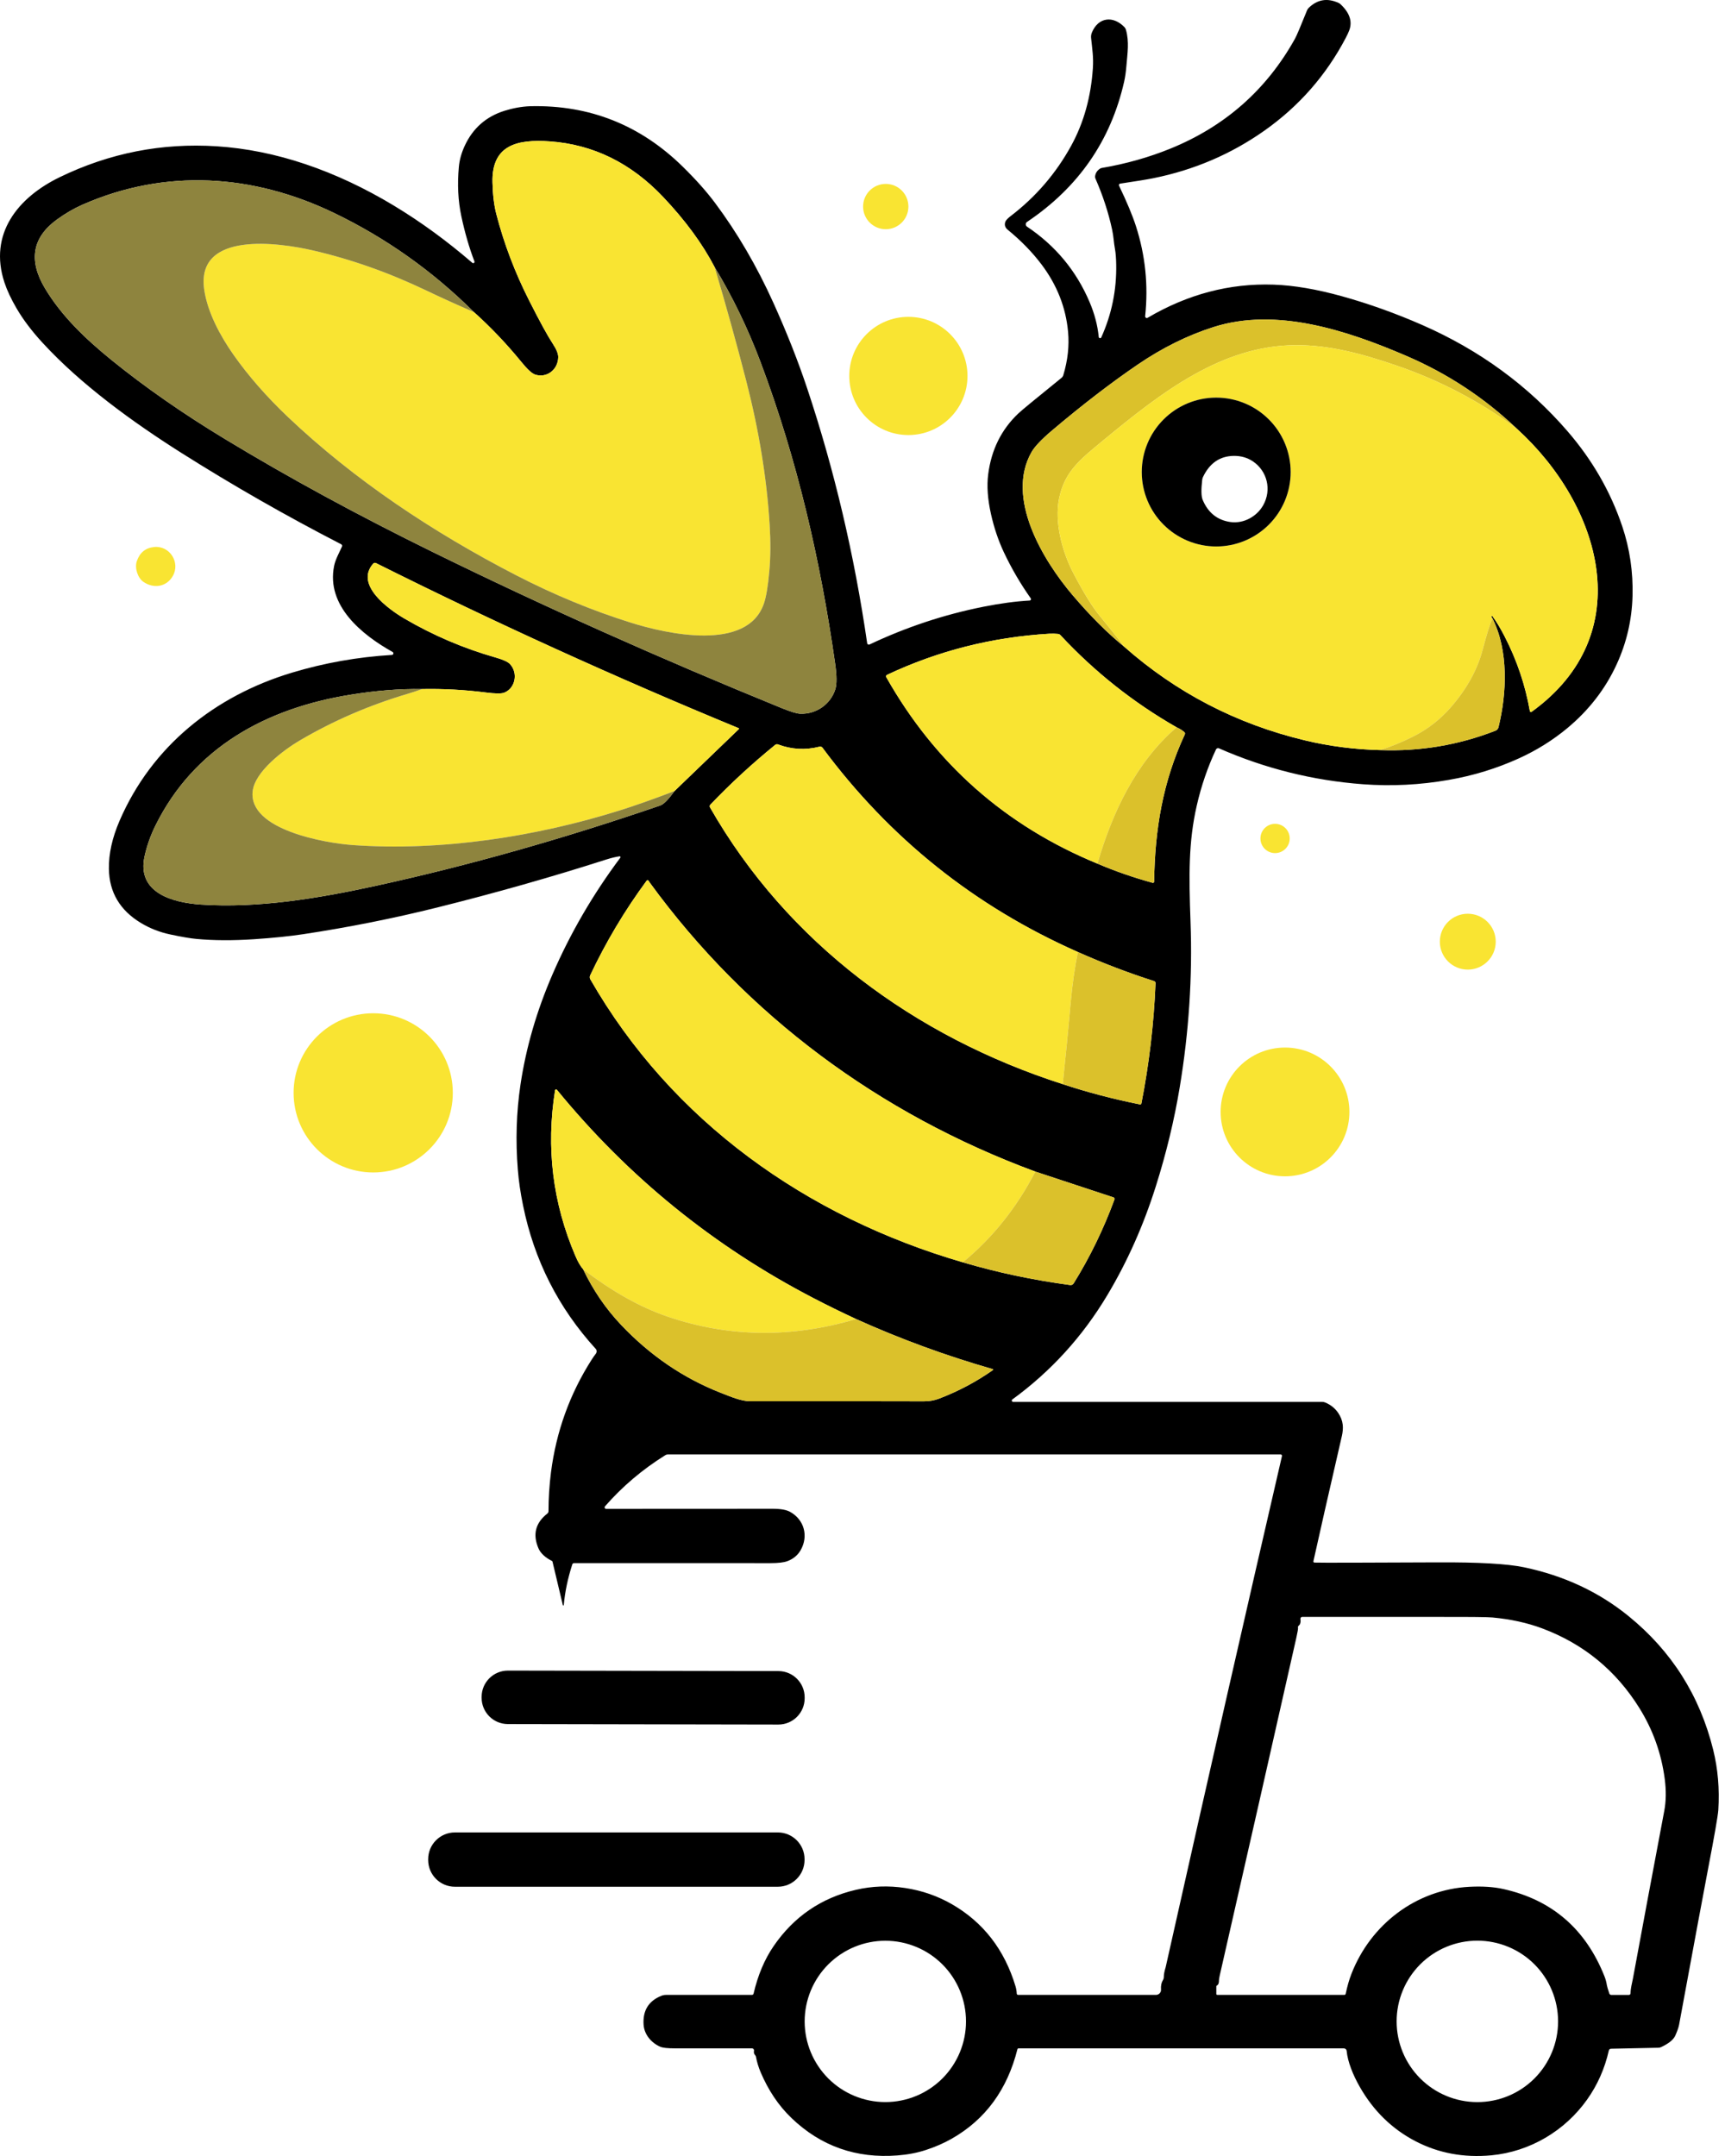 <svg xmlns="http://www.w3.org/2000/svg" width="64" height="80" viewBox="0 0 64 80" fill="none"><path d="M37.773 74.022H42.889C42.915 74.022 42.94 74.017 42.964 74.006C42.987 73.996 43.008 73.981 43.026 73.963C43.043 73.944 43.056 73.922 43.065 73.898C43.074 73.874 43.077 73.848 43.075 73.823C43.065 73.684 43.089 73.568 43.146 73.474C43.168 73.439 43.179 73.398 43.179 73.355C43.179 73.261 43.202 73.142 43.247 72.998C43.248 72.996 43.317 72.689 43.454 72.077C44.828 65.949 46.197 59.933 47.563 54.027C47.564 54.02 47.564 54.013 47.563 54.006C47.561 53.999 47.558 53.992 47.553 53.987C47.549 53.981 47.544 53.977 47.537 53.974C47.531 53.971 47.524 53.969 47.517 53.969H24.773C24.743 53.969 24.713 53.978 24.687 53.994C23.836 54.523 23.089 55.157 22.446 55.894C22.439 55.902 22.434 55.912 22.432 55.923C22.431 55.934 22.432 55.945 22.437 55.955C22.441 55.964 22.448 55.973 22.457 55.978C22.466 55.984 22.477 55.987 22.487 55.987C22.632 55.987 24.693 55.986 28.672 55.984C28.964 55.984 29.179 56.023 29.318 56.101C29.839 56.392 30.002 56.998 29.706 57.518C29.598 57.707 29.436 57.843 29.218 57.926C29.085 57.977 28.872 58.002 28.578 58.002C26.261 58.002 23.834 58.002 21.297 58.001C21.283 58.001 21.269 58.005 21.257 58.014C21.245 58.022 21.237 58.034 21.233 58.048C21.067 58.561 20.961 59.064 20.917 59.557C20.916 59.561 20.914 59.564 20.911 59.567C20.908 59.57 20.904 59.571 20.9 59.571C20.896 59.572 20.892 59.571 20.889 59.568C20.886 59.566 20.883 59.563 20.882 59.559L20.497 57.941C20.497 57.937 20.495 57.934 20.492 57.931C20.49 57.927 20.486 57.925 20.483 57.923C20.223 57.792 20.053 57.632 19.974 57.444C19.757 56.932 19.869 56.504 20.309 56.16C20.322 56.15 20.332 56.137 20.339 56.123C20.347 56.108 20.35 56.092 20.35 56.076C20.351 55.587 20.382 55.106 20.442 54.634C20.636 53.123 21.136 51.734 21.941 50.467C21.995 50.381 22.051 50.301 22.108 50.227C22.128 50.201 22.138 50.169 22.137 50.136C22.136 50.103 22.123 50.072 22.1 50.048C20.715 48.528 19.817 46.755 19.406 44.729C19.309 44.255 19.244 43.811 19.212 43.398C19.125 42.319 19.158 41.268 19.311 40.245C19.517 38.865 19.915 37.498 20.503 36.144C21.163 34.622 22.001 33.182 23.016 31.824C23.02 31.819 23.022 31.813 23.022 31.807C23.023 31.801 23.021 31.795 23.018 31.79C23.015 31.784 23.01 31.78 23.004 31.777C22.998 31.774 22.992 31.773 22.986 31.774C22.84 31.795 22.673 31.836 22.484 31.896C20.476 32.54 18.39 33.132 16.226 33.672C14.595 34.078 12.937 34.409 11.251 34.664C10.748 34.74 10.136 34.803 9.417 34.851C8.639 34.902 7.93 34.899 7.29 34.84C7.071 34.82 6.75 34.766 6.327 34.676C5.93 34.593 5.565 34.45 5.231 34.249C4.45 33.779 4.053 33.109 4.04 32.24C4.031 31.681 4.164 31.085 4.437 30.453C5.633 27.686 7.974 25.821 10.832 24.96C12.033 24.598 13.269 24.378 14.54 24.302C14.553 24.301 14.565 24.296 14.575 24.288C14.585 24.28 14.591 24.269 14.594 24.256C14.597 24.244 14.596 24.231 14.591 24.22C14.585 24.208 14.577 24.198 14.566 24.192C13.429 23.555 12.096 22.478 12.396 20.999C12.447 20.748 12.585 20.513 12.688 20.28C12.695 20.265 12.696 20.247 12.69 20.232C12.685 20.216 12.673 20.203 12.658 20.195C10.613 19.141 8.633 18.009 6.72 16.799C4.919 15.659 2.997 14.265 1.576 12.716C1.175 12.28 0.854 11.854 0.613 11.439C0.411 11.093 0.262 10.775 0.166 10.485C-0.432 8.679 0.663 7.326 2.219 6.573C4.065 5.678 6.005 5.297 8.041 5.428C9.126 5.498 10.222 5.718 11.328 6.09C13.592 6.85 15.701 8.18 17.523 9.752C17.531 9.76 17.542 9.764 17.553 9.765C17.564 9.766 17.575 9.763 17.584 9.756C17.594 9.75 17.6 9.74 17.603 9.73C17.606 9.719 17.606 9.707 17.601 9.697C17.408 9.192 17.246 8.633 17.115 8.018C16.995 7.453 16.965 6.845 17.024 6.196C17.047 5.934 17.121 5.67 17.244 5.406C17.544 4.758 18.035 4.326 18.717 4.111C19.003 4.022 19.342 3.95 19.686 3.941C21.875 3.891 23.759 4.639 25.335 6.188C25.814 6.658 26.211 7.104 26.527 7.527C27.356 8.636 28.08 9.877 28.7 11.25C29.199 12.357 29.616 13.415 29.951 14.422C30.957 17.442 31.697 20.59 32.173 23.866C32.174 23.876 32.178 23.885 32.184 23.893C32.189 23.901 32.197 23.908 32.206 23.912C32.214 23.917 32.224 23.919 32.234 23.92C32.244 23.92 32.253 23.918 32.262 23.914C33.622 23.27 35.031 22.803 36.489 22.513C37.106 22.39 37.677 22.313 38.204 22.283C38.213 22.282 38.221 22.279 38.229 22.274C38.236 22.269 38.243 22.262 38.246 22.254C38.25 22.246 38.252 22.237 38.251 22.228C38.251 22.219 38.248 22.21 38.242 22.202C37.856 21.655 37.522 21.082 37.24 20.482C37.039 20.053 36.881 19.585 36.767 19.076C36.643 18.523 36.608 18.032 36.663 17.602C36.779 16.689 37.153 15.935 37.785 15.338C37.902 15.227 38.435 14.788 39.383 14.021C39.414 13.995 39.438 13.961 39.45 13.922C39.616 13.367 39.675 12.831 39.627 12.313C39.545 11.411 39.218 10.579 38.646 9.818C38.302 9.361 37.883 8.93 37.388 8.525C37.291 8.446 37.261 8.351 37.296 8.238C37.315 8.178 37.384 8.103 37.503 8.013C38.432 7.302 39.178 6.434 39.742 5.408C40.207 4.561 40.475 3.602 40.547 2.532C40.575 2.11 40.522 1.818 40.481 1.407C40.474 1.339 40.485 1.27 40.511 1.206C40.752 0.629 41.305 0.577 41.719 1.008C41.745 1.034 41.763 1.067 41.773 1.102C41.903 1.549 41.828 1.995 41.793 2.424C41.774 2.661 41.745 2.864 41.707 3.032C41.21 5.222 40.009 6.956 38.104 8.235C38.089 8.245 38.077 8.258 38.069 8.273C38.061 8.288 38.057 8.305 38.057 8.323C38.057 8.34 38.061 8.357 38.069 8.372C38.077 8.388 38.089 8.401 38.104 8.41C39.155 9.113 39.928 10.043 40.422 11.201C40.609 11.639 40.723 12.073 40.765 12.504C40.766 12.514 40.77 12.525 40.778 12.533C40.785 12.541 40.795 12.546 40.806 12.548C40.817 12.55 40.828 12.548 40.837 12.543C40.847 12.537 40.855 12.529 40.859 12.519C41.245 11.663 41.43 10.761 41.413 9.811C41.408 9.57 41.393 9.384 41.369 9.254C41.318 8.978 41.32 8.791 41.26 8.515C41.125 7.889 40.92 7.261 40.645 6.632C40.63 6.599 40.625 6.561 40.632 6.525C40.65 6.416 40.708 6.328 40.807 6.261C40.829 6.246 40.853 6.236 40.879 6.232C41.772 6.08 42.62 5.841 43.422 5.515C45.45 4.69 46.992 3.33 48.047 1.434C48.105 1.33 48.254 0.979 48.495 0.38C48.508 0.348 48.528 0.318 48.553 0.294C48.875 -0.021 49.245 -0.083 49.663 0.108C49.69 0.12 49.715 0.137 49.737 0.158C50.078 0.479 50.184 0.804 50.056 1.134C50.026 1.212 49.984 1.303 49.929 1.407C49.2 2.796 48.192 3.945 46.905 4.852C45.673 5.72 44.303 6.306 42.797 6.611C42.564 6.658 42.151 6.726 41.558 6.814C41.549 6.815 41.541 6.818 41.535 6.823C41.528 6.828 41.522 6.834 41.519 6.842C41.515 6.849 41.513 6.857 41.513 6.866C41.512 6.874 41.514 6.882 41.518 6.89C41.804 7.485 42.013 7.984 42.144 8.388C42.494 9.473 42.608 10.587 42.487 11.732C42.486 11.743 42.488 11.755 42.492 11.765C42.498 11.775 42.505 11.784 42.515 11.79C42.525 11.796 42.536 11.8 42.547 11.8C42.559 11.8 42.57 11.797 42.58 11.791C44.064 10.917 45.621 10.507 47.25 10.562C47.997 10.587 48.843 10.73 49.786 10.992C50.783 11.269 51.78 11.626 52.776 12.063C54.9 12.997 56.691 14.307 58.15 15.993C59.076 17.063 59.756 18.244 60.19 19.537C60.467 20.361 60.593 21.22 60.569 22.116C60.545 23.004 60.349 23.849 59.981 24.65C59.562 25.563 58.95 26.353 58.147 27.021C57.608 27.468 57.01 27.842 56.351 28.141C55.526 28.515 54.66 28.782 53.75 28.939C52.681 29.126 51.62 29.179 50.569 29.1C48.713 28.961 46.932 28.517 45.225 27.767C45.205 27.758 45.182 27.758 45.162 27.766C45.141 27.773 45.124 27.789 45.115 27.809C44.806 28.468 44.567 29.163 44.401 29.894C44.093 31.244 44.108 32.465 44.17 34.209C44.245 36.242 44.111 38.288 43.769 40.347C43.567 41.561 43.273 42.781 42.887 44.005C42.428 45.464 41.826 46.816 41.08 48.063C40.162 49.598 38.988 50.887 37.558 51.929C37.55 51.935 37.544 51.943 37.54 51.953C37.537 51.963 37.537 51.973 37.541 51.983C37.544 51.993 37.55 52.001 37.559 52.007C37.567 52.013 37.577 52.017 37.587 52.017H49.048C49.09 52.017 49.132 52.025 49.171 52.042C49.372 52.127 49.531 52.255 49.646 52.423C49.742 52.562 49.799 52.709 49.817 52.865C49.832 52.988 49.817 53.147 49.787 53.276C49.286 55.453 48.933 57.005 48.729 57.932C48.727 57.938 48.727 57.944 48.729 57.95C48.73 57.955 48.733 57.961 48.736 57.965C48.74 57.97 48.745 57.974 48.75 57.977C48.755 57.979 48.761 57.981 48.767 57.981C49.011 57.989 50.531 57.986 53.328 57.973C54.853 57.965 55.923 58.026 56.537 58.154C58.023 58.465 59.318 59.069 60.423 59.968C62.017 61.264 63.063 62.916 63.561 64.924C63.737 65.637 63.801 66.382 63.752 67.159C63.738 67.374 63.609 68.113 63.366 69.377C63.238 70.039 62.882 71.957 62.296 75.132C62.278 75.228 62.232 75.359 62.158 75.528C62.09 75.683 61.914 75.827 61.63 75.959C61.599 75.975 61.565 75.983 61.53 75.983L59.77 76.02C59.751 76.02 59.733 76.027 59.719 76.038C59.705 76.05 59.695 76.066 59.69 76.085C59.538 76.758 59.268 77.366 58.882 77.909C58.058 79.068 56.764 79.839 55.331 79.975C54.308 80.07 53.367 79.895 52.51 79.448C51.646 78.997 50.959 78.327 50.45 77.436C50.194 76.987 50.001 76.502 49.963 76.101C49.961 76.076 49.949 76.052 49.93 76.034C49.911 76.017 49.887 76.007 49.861 76.007H37.787C37.778 76.007 37.769 76.01 37.762 76.016C37.755 76.021 37.75 76.029 37.748 76.038C37.37 77.539 36.56 78.644 35.319 79.353C35.026 79.521 34.701 79.663 34.345 79.779C34.031 79.882 33.683 79.949 33.299 79.979C31.767 80.098 30.457 79.637 29.369 78.595C28.872 78.119 28.502 77.549 28.224 76.9C28.14 76.701 28.081 76.507 28.047 76.316C28.043 76.296 28.033 76.276 28.019 76.261C27.976 76.216 27.961 76.161 27.974 76.096C27.976 76.085 27.976 76.074 27.973 76.063C27.97 76.052 27.965 76.042 27.958 76.034C27.951 76.025 27.942 76.018 27.932 76.013C27.922 76.009 27.911 76.006 27.9 76.006C26.645 76.007 25.694 76.007 25.046 76.006C24.772 76.006 24.589 75.986 24.498 75.947C24.167 75.804 23.902 75.496 23.878 75.126C23.844 74.605 24.062 74.249 24.532 74.058C24.591 74.034 24.653 74.022 24.716 74.022H27.899C27.913 74.022 27.926 74.017 27.937 74.008C27.948 73.999 27.956 73.987 27.959 73.974C28.118 73.291 28.365 72.704 28.702 72.213C29.449 71.122 30.465 70.425 31.75 70.124C32.35 69.984 32.962 69.961 33.586 70.056C34.207 70.15 34.786 70.351 35.322 70.66C36.484 71.331 37.269 72.346 37.678 73.706C37.703 73.79 37.718 73.879 37.723 73.974C37.724 73.987 37.729 73.999 37.738 74.008C37.748 74.017 37.76 74.022 37.773 74.022ZM17.584 11.581C16.044 10.052 14.312 8.826 12.389 7.9C9.396 6.46 6.145 6.24 3.061 7.595C2.741 7.736 2.423 7.921 2.109 8.149C1.197 8.814 1.05 9.664 1.669 10.699C2.283 11.726 3.166 12.57 4.137 13.359C5.381 14.367 6.784 15.345 8.349 16.292C10.715 17.726 13.284 19.122 16.053 20.482C20.165 22.5 24.48 24.431 29.001 26.274C29.33 26.408 29.559 26.478 29.689 26.483C30.288 26.506 30.818 26.128 30.991 25.577C31.051 25.387 31.048 25.066 30.983 24.612C30.437 20.796 29.587 17.082 28.221 13.445C27.75 12.192 27.181 11.014 26.514 9.912C26.062 9.044 25.425 8.177 24.604 7.31C23.411 6.049 22.01 5.361 20.401 5.246C19.197 5.16 18.238 5.374 18.272 6.768C18.283 7.227 18.33 7.62 18.415 7.946C18.699 9.043 19.106 10.114 19.636 11.159C20.028 11.934 20.319 12.465 20.509 12.754C20.646 12.962 20.713 13.129 20.711 13.252C20.704 13.73 20.269 14.042 19.848 13.897C19.732 13.857 19.562 13.7 19.339 13.425C18.791 12.754 18.206 12.139 17.584 11.581ZM41.695 23.984C43.633 25.698 45.869 26.86 48.402 27.469C49.317 27.689 50.253 27.81 51.208 27.832C52.686 27.887 54.11 27.648 55.482 27.114C55.51 27.104 55.535 27.087 55.554 27.064C55.574 27.042 55.588 27.015 55.596 26.986C55.906 25.725 55.975 24.145 55.371 22.944C55.35 22.928 55.337 22.906 55.334 22.879C55.334 22.875 55.334 22.87 55.337 22.866C55.339 22.862 55.343 22.859 55.347 22.858C55.351 22.856 55.356 22.856 55.361 22.857C55.365 22.858 55.369 22.861 55.371 22.865C55.516 23.06 55.668 23.312 55.827 23.621C56.281 24.503 56.591 25.424 56.76 26.384C56.761 26.392 56.764 26.398 56.768 26.404C56.773 26.409 56.778 26.414 56.785 26.416C56.791 26.419 56.799 26.42 56.806 26.419C56.813 26.418 56.819 26.416 56.825 26.412C60.84 23.52 59.401 18.746 56.278 15.909C55.081 14.768 53.715 13.867 52.18 13.207C49.995 12.268 47.357 11.387 45.014 12.139C44.053 12.446 43.118 12.91 42.208 13.531C41.212 14.21 40.148 15.028 39.018 15.985C38.638 16.307 38.391 16.569 38.274 16.771C37.298 18.475 38.69 20.786 39.804 22.094C40.457 22.86 41.087 23.49 41.695 23.984ZM15.659 25.568C14.841 25.554 13.955 25.624 12.999 25.779C9.867 26.283 7.195 27.744 5.765 30.637C5.584 31.004 5.45 31.383 5.364 31.774C5.062 33.144 6.433 33.495 7.446 33.564C9.564 33.706 11.79 33.341 13.963 32.865C17.378 32.118 20.889 31.126 24.494 29.889C24.624 29.844 24.8 29.666 25.022 29.355L27.413 27.053C27.415 27.051 27.417 27.048 27.418 27.045C27.419 27.042 27.419 27.039 27.419 27.035C27.418 27.032 27.417 27.029 27.415 27.027C27.413 27.024 27.41 27.022 27.407 27.021C22.816 25.127 18.331 23.085 13.952 20.895C13.934 20.886 13.915 20.883 13.895 20.887C13.876 20.89 13.858 20.901 13.845 20.916C13.148 21.706 14.433 22.616 14.998 22.948C16.067 23.575 17.197 24.057 18.387 24.397C18.663 24.475 18.839 24.555 18.917 24.637C19.236 24.971 19.116 25.547 18.704 25.703C18.6 25.742 18.375 25.74 18.028 25.696C17.238 25.595 16.448 25.553 15.659 25.568ZM40.717 32.046C41.37 32.325 42.053 32.562 42.764 32.757C42.77 32.758 42.777 32.758 42.784 32.757C42.791 32.756 42.797 32.753 42.803 32.749C42.808 32.745 42.812 32.739 42.815 32.733C42.819 32.727 42.82 32.721 42.82 32.714C42.848 30.777 43.139 29.011 43.959 27.249C43.965 27.235 43.967 27.22 43.964 27.206C43.961 27.191 43.953 27.178 43.942 27.168C43.864 27.098 43.768 27.038 43.654 26.988C42.044 26.066 40.607 24.926 39.343 23.567C39.321 23.542 39.289 23.526 39.256 23.523C39.154 23.512 39.046 23.509 38.934 23.515C36.813 23.64 34.805 24.148 32.911 25.04C32.903 25.044 32.896 25.049 32.89 25.056C32.884 25.063 32.88 25.07 32.877 25.079C32.874 25.087 32.873 25.096 32.874 25.104C32.875 25.113 32.878 25.121 32.883 25.129C34.696 28.336 37.307 30.642 40.717 32.046ZM39.43 40.228C40.334 40.528 41.288 40.778 42.292 40.98C42.305 40.982 42.317 40.98 42.328 40.973C42.338 40.966 42.345 40.956 42.348 40.943C42.636 39.469 42.811 37.982 42.872 36.482C42.873 36.465 42.868 36.448 42.858 36.434C42.848 36.42 42.834 36.41 42.818 36.405C41.864 36.099 40.921 35.74 39.99 35.325C36.166 33.634 33.008 31.108 30.515 27.745C30.503 27.729 30.486 27.717 30.466 27.71C30.447 27.703 30.426 27.702 30.405 27.707C29.881 27.839 29.366 27.811 28.863 27.622C28.846 27.616 28.828 27.614 28.81 27.617C28.792 27.62 28.775 27.627 28.761 27.639C27.906 28.334 27.104 29.074 26.354 29.859C26.342 29.872 26.334 29.889 26.331 29.907C26.329 29.924 26.333 29.942 26.341 29.957C29.21 34.983 33.939 38.465 39.43 40.228ZM35.722 46.839C36.999 47.217 38.326 47.498 39.703 47.682C39.729 47.686 39.755 47.682 39.778 47.671C39.801 47.66 39.82 47.643 39.834 47.621C40.439 46.646 40.944 45.607 41.349 44.505C41.352 44.498 41.353 44.49 41.352 44.482C41.352 44.474 41.35 44.467 41.347 44.46C41.343 44.453 41.339 44.446 41.333 44.441C41.327 44.436 41.32 44.432 41.312 44.43L38.412 43.473C32.62 41.333 27.698 37.68 24.112 32.757C24.096 32.734 24.078 32.708 24.058 32.676C24.054 32.671 24.049 32.667 24.044 32.664C24.038 32.661 24.032 32.659 24.026 32.659C24.02 32.659 24.014 32.66 24.009 32.663C24.003 32.665 23.998 32.669 23.995 32.674C23.18 33.78 22.48 34.953 21.896 36.192C21.885 36.215 21.88 36.24 21.881 36.266C21.882 36.291 21.889 36.316 21.902 36.338C24.922 41.603 29.925 45.15 35.722 46.839ZM21.634 47.095C22.003 47.87 22.472 48.557 23.04 49.157C24.111 50.288 25.337 51.126 26.717 51.672C27.137 51.837 27.506 51.994 27.833 51.994C31.113 51.992 33.26 51.993 34.273 51.997C34.474 51.998 34.658 51.966 34.825 51.903C35.544 51.63 36.216 51.275 36.839 50.837C36.842 50.835 36.845 50.832 36.846 50.828C36.847 50.825 36.848 50.821 36.847 50.818C36.847 50.814 36.845 50.811 36.843 50.808C36.841 50.806 36.837 50.804 36.834 50.803C35.093 50.304 33.402 49.684 31.761 48.944C31.221 48.693 30.694 48.435 30.181 48.168C26.477 46.245 23.304 43.668 20.662 40.438C20.657 40.432 20.651 40.428 20.644 40.425C20.637 40.423 20.629 40.423 20.622 40.425C20.615 40.426 20.609 40.43 20.604 40.436C20.599 40.441 20.595 40.448 20.594 40.455C20.253 42.59 20.506 44.642 21.352 46.612C21.445 46.828 21.539 46.989 21.634 47.095ZM60.495 73.966C60.5 73.752 60.547 73.615 60.583 73.421C60.939 71.489 61.327 69.415 61.746 67.198C61.815 66.835 61.82 66.436 61.763 66.001C61.638 65.058 61.325 64.185 60.825 63.381C59.956 61.984 58.753 60.998 57.216 60.422C56.665 60.216 56.051 60.081 55.374 60.018C55.208 60.002 54.576 59.995 53.478 59.997C52.225 59.999 50.503 59.999 48.312 59.997C48.304 59.997 48.295 59.999 48.287 60.002C48.278 60.006 48.271 60.011 48.265 60.018C48.259 60.025 48.255 60.032 48.252 60.041C48.249 60.05 48.248 60.059 48.249 60.068C48.264 60.194 48.243 60.277 48.187 60.317C48.175 60.326 48.165 60.339 48.16 60.353C48.155 60.368 48.154 60.384 48.158 60.398C48.165 60.428 48.144 60.552 48.096 60.769C47.168 64.886 46.221 69.06 45.256 73.292C45.236 73.381 45.225 73.443 45.225 73.478C45.227 73.583 45.202 73.648 45.149 73.673C45.143 73.677 45.137 73.682 45.133 73.689C45.13 73.695 45.127 73.702 45.127 73.71V73.987C45.127 73.992 45.128 73.996 45.13 74.001C45.132 74.005 45.134 74.008 45.138 74.012C45.141 74.015 45.145 74.017 45.149 74.019C45.153 74.021 45.157 74.022 45.162 74.022H49.879C49.89 74.022 49.901 74.018 49.91 74.01C49.919 74.003 49.925 73.993 49.927 73.982C49.985 73.704 50.056 73.457 50.14 73.242C50.855 71.402 52.544 70.113 54.519 70.011C55.001 69.986 55.424 70.014 55.787 70.096C57.585 70.5 58.832 71.58 59.529 73.335C59.57 73.438 59.6 73.549 59.618 73.666C59.627 73.719 59.658 73.822 59.709 73.974C59.714 73.988 59.723 74 59.736 74.009C59.748 74.018 59.763 74.023 59.778 74.023H60.436C60.451 74.023 60.466 74.017 60.477 74.006C60.488 73.996 60.494 73.982 60.495 73.966ZM35.84 75.006C35.84 74.212 35.525 73.451 34.964 72.89C34.403 72.329 33.641 72.013 32.847 72.013C32.054 72.013 31.292 72.329 30.731 72.89C30.17 73.451 29.854 74.212 29.854 75.006C29.854 75.8 30.17 76.561 30.731 77.123C31.292 77.684 32.054 77.999 32.847 77.999C33.641 77.999 34.403 77.684 34.964 77.123C35.525 76.561 35.84 75.8 35.84 75.006ZM57.807 75.005C57.807 74.211 57.491 73.449 56.93 72.887C56.368 72.326 55.606 72.01 54.812 72.01C54.017 72.01 53.256 72.326 52.694 72.887C52.132 73.449 51.817 74.211 51.817 75.005C51.817 75.8 52.132 76.561 52.694 77.123C53.256 77.685 54.017 78 54.812 78C55.606 78 56.368 77.685 56.93 77.123C57.491 76.561 57.807 75.8 57.807 75.005Z" fill="black"></path><path d="M26.514 9.912C26.939 11.342 27.33 12.749 27.686 14.133C28.159 15.973 28.449 17.75 28.555 19.464C28.594 20.092 28.59 20.667 28.544 21.188C28.495 21.746 28.427 22.15 28.341 22.398C27.721 24.2 24.71 23.513 23.427 23.112C21.978 22.659 20.552 22.07 19.146 21.344C16.055 19.747 13.143 17.809 10.681 15.472C9.887 14.717 9.214 13.948 8.662 13.163C8.176 12.472 7.703 11.599 7.578 10.758C7.247 8.542 10.388 9.012 11.595 9.289C13.011 9.615 14.415 10.11 15.805 10.774C16.378 11.048 16.971 11.317 17.584 11.581C18.206 12.139 18.791 12.754 19.339 13.425C19.562 13.7 19.732 13.857 19.848 13.897C20.269 14.042 20.704 13.73 20.711 13.252C20.713 13.129 20.646 12.962 20.509 12.754C20.319 12.465 20.028 11.934 19.636 11.159C19.106 10.114 18.699 9.043 18.415 7.946C18.33 7.62 18.283 7.227 18.272 6.768C18.238 5.374 19.197 5.16 20.401 5.246C22.01 5.361 23.411 6.049 24.604 7.31C25.425 8.177 26.062 9.044 26.514 9.912Z" fill="#F9E432"></path><path d="M17.584 11.581C16.971 11.317 16.378 11.048 15.805 10.774C14.415 10.11 13.011 9.615 11.595 9.289C10.388 9.012 7.247 8.542 7.578 10.758C7.703 11.599 8.176 12.472 8.662 13.163C9.214 13.948 9.887 14.717 10.681 15.472C13.143 17.809 16.055 19.747 19.146 21.344C20.552 22.07 21.978 22.659 23.427 23.112C24.71 23.513 27.721 24.2 28.341 22.398C28.427 22.15 28.495 21.746 28.544 21.188C28.59 20.667 28.594 20.092 28.555 19.464C28.449 17.75 28.159 15.973 27.686 14.133C27.33 12.749 26.939 11.342 26.514 9.912C27.181 11.014 27.75 12.192 28.221 13.445C29.587 17.082 30.437 20.796 30.983 24.612C31.048 25.066 31.051 25.387 30.991 25.577C30.818 26.128 30.288 26.506 29.689 26.483C29.559 26.478 29.33 26.408 29.001 26.274C24.48 24.431 20.165 22.5 16.053 20.482C13.284 19.122 10.715 17.726 8.349 16.292C6.784 15.345 5.381 14.367 4.137 13.359C3.166 12.57 2.283 11.726 1.669 10.699C1.05 9.664 1.197 8.814 2.109 8.149C2.423 7.921 2.741 7.736 3.061 7.595C6.145 6.24 9.396 6.46 12.389 7.9C14.312 8.826 16.044 10.052 17.584 11.581Z" fill="#8E843E"></path><path d="M32.863 8.505C33.327 8.505 33.703 8.129 33.703 7.665C33.703 7.2 33.327 6.824 32.863 6.824C32.398 6.824 32.022 7.2 32.022 7.665C32.022 8.129 32.398 8.505 32.863 8.505Z" fill="#F9E432"></path><path d="M33.702 16.143C34.914 16.143 35.895 15.161 35.895 13.95C35.895 12.739 34.914 11.757 33.702 11.757C32.491 11.757 31.509 12.739 31.509 13.95C31.509 15.161 32.491 16.143 33.702 16.143Z" fill="#F9E432"></path><path d="M56.278 15.909C54.906 14.894 53.413 14.111 51.799 13.56C50.546 13.132 49.355 12.804 48.09 12.807C45.334 12.813 43.101 14.551 40.934 16.338C40.047 17.068 39.501 17.506 39.296 18.487C39.114 19.363 39.404 20.466 39.823 21.267C40.203 21.992 40.528 22.519 40.798 22.847C41.276 23.429 41.575 23.808 41.695 23.984C41.087 23.49 40.457 22.86 39.804 22.094C38.69 20.786 37.298 18.475 38.274 16.771C38.391 16.569 38.638 16.307 39.018 15.985C40.148 15.028 41.212 14.21 42.208 13.531C43.118 12.91 44.053 12.446 45.014 12.139C47.357 11.387 49.995 12.268 52.18 13.207C53.715 13.867 55.081 14.768 56.278 15.909Z" fill="#DBC12B"></path><path d="M56.278 15.909C59.401 18.746 60.84 23.52 56.825 26.412C56.819 26.416 56.813 26.418 56.806 26.419C56.799 26.42 56.791 26.419 56.785 26.416C56.778 26.414 56.773 26.409 56.768 26.404C56.764 26.398 56.761 26.392 56.76 26.384C56.591 25.424 56.281 24.503 55.827 23.621C55.668 23.312 55.516 23.06 55.371 22.865C55.369 22.861 55.365 22.858 55.361 22.857C55.356 22.856 55.351 22.856 55.347 22.858C55.343 22.859 55.339 22.862 55.337 22.866C55.334 22.87 55.334 22.875 55.334 22.879C55.337 22.906 55.35 22.928 55.371 22.944C55.28 23.15 55.159 23.539 55.008 24.112C54.812 24.855 54.418 25.566 53.827 26.245C53.435 26.696 52.971 27.057 52.437 27.327C52.029 27.533 51.62 27.701 51.208 27.832C50.253 27.81 49.317 27.689 48.402 27.469C45.869 26.86 43.633 25.698 41.695 23.984C41.575 23.808 41.276 23.429 40.798 22.847C40.528 22.519 40.203 21.992 39.823 21.267C39.404 20.466 39.114 19.363 39.296 18.487C39.501 17.506 40.047 17.068 40.934 16.338C43.101 14.551 45.334 12.813 48.09 12.807C49.355 12.804 50.546 13.132 51.799 13.56C53.413 14.111 54.906 14.894 56.278 15.909ZM47.885 17.516C47.885 16.783 47.594 16.081 47.076 15.563C46.558 15.045 45.855 14.754 45.123 14.754C44.391 14.754 43.688 15.045 43.17 15.563C42.652 16.081 42.361 16.783 42.361 17.516C42.361 18.248 42.652 18.951 43.17 19.468C43.688 19.986 44.391 20.277 45.123 20.277C45.855 20.277 46.558 19.986 47.076 19.468C47.594 18.951 47.885 18.248 47.885 17.516Z" fill="#F9E432"></path><path d="M47.885 17.516C47.885 18.248 47.594 18.951 47.076 19.468C46.558 19.986 45.855 20.277 45.123 20.277C44.391 20.277 43.688 19.986 43.17 19.468C42.652 18.951 42.361 18.248 42.361 17.516C42.361 16.783 42.652 16.081 43.17 15.563C43.688 15.045 44.391 14.754 45.123 14.754C45.855 14.754 46.558 15.045 47.076 15.563C47.594 16.081 47.885 16.783 47.885 17.516ZM44.619 18.543C44.82 19.025 45.163 19.3 45.649 19.37C46.142 19.44 46.631 19.165 46.866 18.748C47.188 18.177 47.018 17.476 46.48 17.116C46.273 16.979 46.037 16.912 45.77 16.916C45.256 16.924 44.876 17.187 44.631 17.704C44.616 17.735 44.607 17.767 44.604 17.8C44.561 18.166 44.566 18.414 44.619 18.543Z" fill="black"></path><path d="M5.722 20.297C6.302 20.241 6.699 20.877 6.409 21.378C6.172 21.786 5.694 21.848 5.32 21.59C5.111 21.445 4.987 21.077 5.077 20.82C5.187 20.502 5.402 20.328 5.722 20.297Z" fill="#F9E432"></path><path d="M25.022 29.355C24.213 29.663 23.527 29.906 22.964 30.081C19.895 31.04 16.377 31.594 13.078 31.356C12.081 31.284 9.214 30.798 9.374 29.361C9.454 28.635 10.504 27.839 11.128 27.472C12.363 26.746 13.69 26.171 15.11 25.749C15.29 25.696 15.473 25.635 15.659 25.568C16.448 25.553 17.238 25.595 18.028 25.696C18.375 25.74 18.6 25.742 18.704 25.703C19.116 25.547 19.236 24.971 18.917 24.637C18.839 24.555 18.663 24.475 18.387 24.397C17.197 24.057 16.067 23.575 14.998 22.948C14.433 22.616 13.148 21.706 13.845 20.916C13.858 20.901 13.876 20.89 13.895 20.887C13.915 20.883 13.934 20.886 13.952 20.895C18.331 23.085 22.816 25.127 27.407 27.021C27.41 27.022 27.413 27.024 27.415 27.027C27.417 27.029 27.418 27.032 27.419 27.035C27.419 27.039 27.419 27.042 27.418 27.045C27.417 27.048 27.415 27.051 27.413 27.053L25.022 29.355Z" fill="#F9E432"></path><path d="M55.371 22.944C55.975 24.145 55.906 25.725 55.596 26.986C55.588 27.015 55.574 27.042 55.554 27.064C55.535 27.087 55.51 27.104 55.482 27.114C54.11 27.648 52.686 27.887 51.208 27.832C51.62 27.701 52.029 27.533 52.437 27.327C52.971 27.057 53.435 26.696 53.827 26.245C54.418 25.566 54.812 24.855 55.008 24.112C55.159 23.539 55.28 23.15 55.371 22.944Z" fill="#DBC12B"></path><path d="M43.654 26.988C42.14 28.287 41.262 30.169 40.717 32.046C37.307 30.642 34.696 28.336 32.883 25.129C32.878 25.121 32.875 25.113 32.874 25.104C32.873 25.096 32.874 25.087 32.877 25.079C32.88 25.07 32.884 25.063 32.89 25.056C32.896 25.049 32.903 25.044 32.911 25.04C34.805 24.148 36.813 23.64 38.934 23.515C39.046 23.509 39.154 23.512 39.256 23.523C39.289 23.526 39.321 23.542 39.343 23.567C40.607 24.926 42.044 26.066 43.654 26.988Z" fill="#F9E432"></path><path d="M15.659 25.568C15.473 25.635 15.29 25.696 15.11 25.749C13.69 26.171 12.363 26.746 11.128 27.472C10.504 27.839 9.454 28.635 9.374 29.361C9.214 30.798 12.081 31.284 13.078 31.356C16.377 31.594 19.895 31.04 22.964 30.081C23.527 29.906 24.213 29.663 25.022 29.355C24.8 29.666 24.624 29.844 24.494 29.889C20.889 31.126 17.378 32.118 13.963 32.865C11.79 33.341 9.564 33.706 7.446 33.564C6.433 33.495 5.062 33.144 5.364 31.774C5.45 31.383 5.584 31.004 5.765 30.637C7.195 27.744 9.867 26.283 12.999 25.779C13.955 25.624 14.841 25.554 15.659 25.568Z" fill="#8E843E"></path><path d="M43.654 26.988C43.768 27.038 43.864 27.098 43.942 27.168C43.953 27.178 43.961 27.191 43.964 27.206C43.967 27.22 43.965 27.235 43.959 27.249C43.139 29.011 42.848 30.777 42.82 32.714C42.82 32.721 42.819 32.727 42.815 32.733C42.812 32.739 42.808 32.745 42.803 32.749C42.797 32.753 42.791 32.756 42.784 32.757C42.777 32.758 42.77 32.758 42.764 32.757C42.053 32.562 41.37 32.325 40.717 32.046C41.262 30.169 42.14 28.287 43.654 26.988Z" fill="#DBC12B"></path><path d="M39.99 35.325C39.871 35.934 39.785 36.54 39.731 37.142C39.64 38.16 39.54 39.189 39.43 40.228C33.939 38.465 29.21 34.983 26.341 29.957C26.333 29.942 26.329 29.924 26.331 29.907C26.334 29.889 26.342 29.872 26.354 29.859C27.104 29.074 27.906 28.334 28.761 27.639C28.775 27.627 28.792 27.62 28.81 27.617C28.828 27.614 28.846 27.616 28.863 27.622C29.366 27.811 29.881 27.839 30.405 27.707C30.426 27.702 30.447 27.703 30.466 27.71C30.486 27.717 30.503 27.729 30.515 27.745C33.008 31.108 36.166 33.634 39.99 35.325Z" fill="#F9E432"></path><path d="M47.307 31.655C47.607 31.655 47.85 31.412 47.85 31.112C47.85 30.812 47.607 30.569 47.307 30.569C47.007 30.569 46.764 30.812 46.764 31.112C46.764 31.412 47.007 31.655 47.307 31.655Z" fill="#F9E432"></path><path d="M38.412 43.473C37.724 44.807 36.828 45.929 35.722 46.839C29.925 45.15 24.922 41.603 21.902 36.338C21.889 36.316 21.882 36.291 21.881 36.266C21.88 36.24 21.885 36.215 21.896 36.192C22.48 34.953 23.18 33.78 23.995 32.674C23.998 32.669 24.003 32.665 24.009 32.663C24.014 32.66 24.02 32.659 24.026 32.659C24.032 32.659 24.038 32.661 24.044 32.664C24.049 32.667 24.054 32.671 24.058 32.676C24.078 32.708 24.096 32.734 24.112 32.757C27.698 37.68 32.62 41.333 38.412 43.473Z" fill="#F9E432"></path><path d="M54.457 35.978C55.029 35.978 55.494 35.514 55.494 34.941C55.494 34.369 55.029 33.905 54.457 33.905C53.884 33.905 53.42 34.369 53.42 34.941C53.42 35.514 53.884 35.978 54.457 35.978Z" fill="#F9E432"></path><path d="M39.43 40.228C39.54 39.189 39.64 38.16 39.731 37.142C39.785 36.54 39.871 35.934 39.99 35.325C40.921 35.74 41.864 36.099 42.818 36.405C42.834 36.41 42.848 36.42 42.858 36.434C42.868 36.448 42.873 36.465 42.872 36.482C42.811 37.982 42.636 39.469 42.348 40.943C42.345 40.956 42.338 40.966 42.328 40.973C42.317 40.98 42.305 40.982 42.292 40.98C41.288 40.778 40.334 40.528 39.43 40.228Z" fill="#DBC12B"></path><path d="M13.847 43.505C15.478 43.505 16.8 42.182 16.8 40.551C16.8 38.92 15.478 37.598 13.847 37.598C12.216 37.598 10.893 38.92 10.893 40.551C10.893 42.182 12.216 43.505 13.847 43.505Z" fill="#F9E432"></path><path d="M47.676 43.648C48.996 43.648 50.065 42.579 50.065 41.259C50.065 39.94 48.996 38.87 47.676 38.87C46.356 38.87 45.287 39.94 45.287 41.259C45.287 42.579 46.356 43.648 47.676 43.648Z" fill="#F9E432"></path><path d="M31.761 48.944C29.365 49.655 27.036 49.625 24.776 48.856C23.76 48.51 22.712 47.923 21.634 47.095C21.539 46.989 21.445 46.828 21.352 46.612C20.506 44.642 20.253 42.59 20.594 40.455C20.595 40.448 20.599 40.441 20.604 40.436C20.609 40.43 20.615 40.426 20.622 40.425C20.629 40.423 20.637 40.423 20.644 40.425C20.651 40.428 20.657 40.432 20.662 40.438C23.304 43.668 26.477 46.245 30.181 48.168C30.694 48.435 31.221 48.693 31.761 48.944Z" fill="#F9E432"></path><path d="M35.722 46.839C36.828 45.929 37.724 44.807 38.412 43.473L41.312 44.43C41.32 44.432 41.327 44.436 41.333 44.441C41.339 44.446 41.343 44.453 41.347 44.46C41.35 44.467 41.352 44.474 41.352 44.482C41.353 44.49 41.352 44.498 41.349 44.505C40.944 45.607 40.439 46.646 39.834 47.621C39.82 47.643 39.801 47.66 39.778 47.671C39.755 47.682 39.729 47.686 39.703 47.682C38.326 47.498 36.999 47.217 35.722 46.839Z" fill="#DBC12B"></path><path d="M31.761 48.944C33.402 49.684 35.093 50.304 36.834 50.803C36.837 50.804 36.841 50.806 36.843 50.808C36.845 50.811 36.847 50.814 36.847 50.818C36.848 50.821 36.847 50.825 36.846 50.828C36.845 50.832 36.842 50.835 36.839 50.837C36.216 51.275 35.544 51.63 34.825 51.903C34.658 51.966 34.474 51.998 34.273 51.997C33.26 51.993 31.113 51.992 27.833 51.994C27.506 51.994 27.137 51.837 26.717 51.672C25.337 51.126 24.111 50.288 23.04 49.157C22.472 48.557 22.003 47.87 21.634 47.095C22.712 47.923 23.76 48.51 24.776 48.856C27.036 49.625 29.365 49.655 31.761 48.944Z" fill="#DBC12B"></path><path d="M28.882 62.007L18.845 61.989C18.307 61.989 17.87 62.424 17.869 62.962L17.869 62.997C17.868 63.535 18.304 63.972 18.842 63.973L28.878 63.991C29.416 63.992 29.853 63.556 29.854 63.018L29.854 62.983C29.855 62.445 29.42 62.008 28.882 62.007Z" fill="black"></path><path d="M28.858 67.994H16.878C16.33 67.994 15.886 68.438 15.886 68.986V69.017C15.886 69.565 16.33 70.009 16.878 70.009H28.858C29.406 70.009 29.85 69.565 29.85 69.017V68.986C29.85 68.438 29.406 67.994 28.858 67.994Z" fill="black"></path></svg>